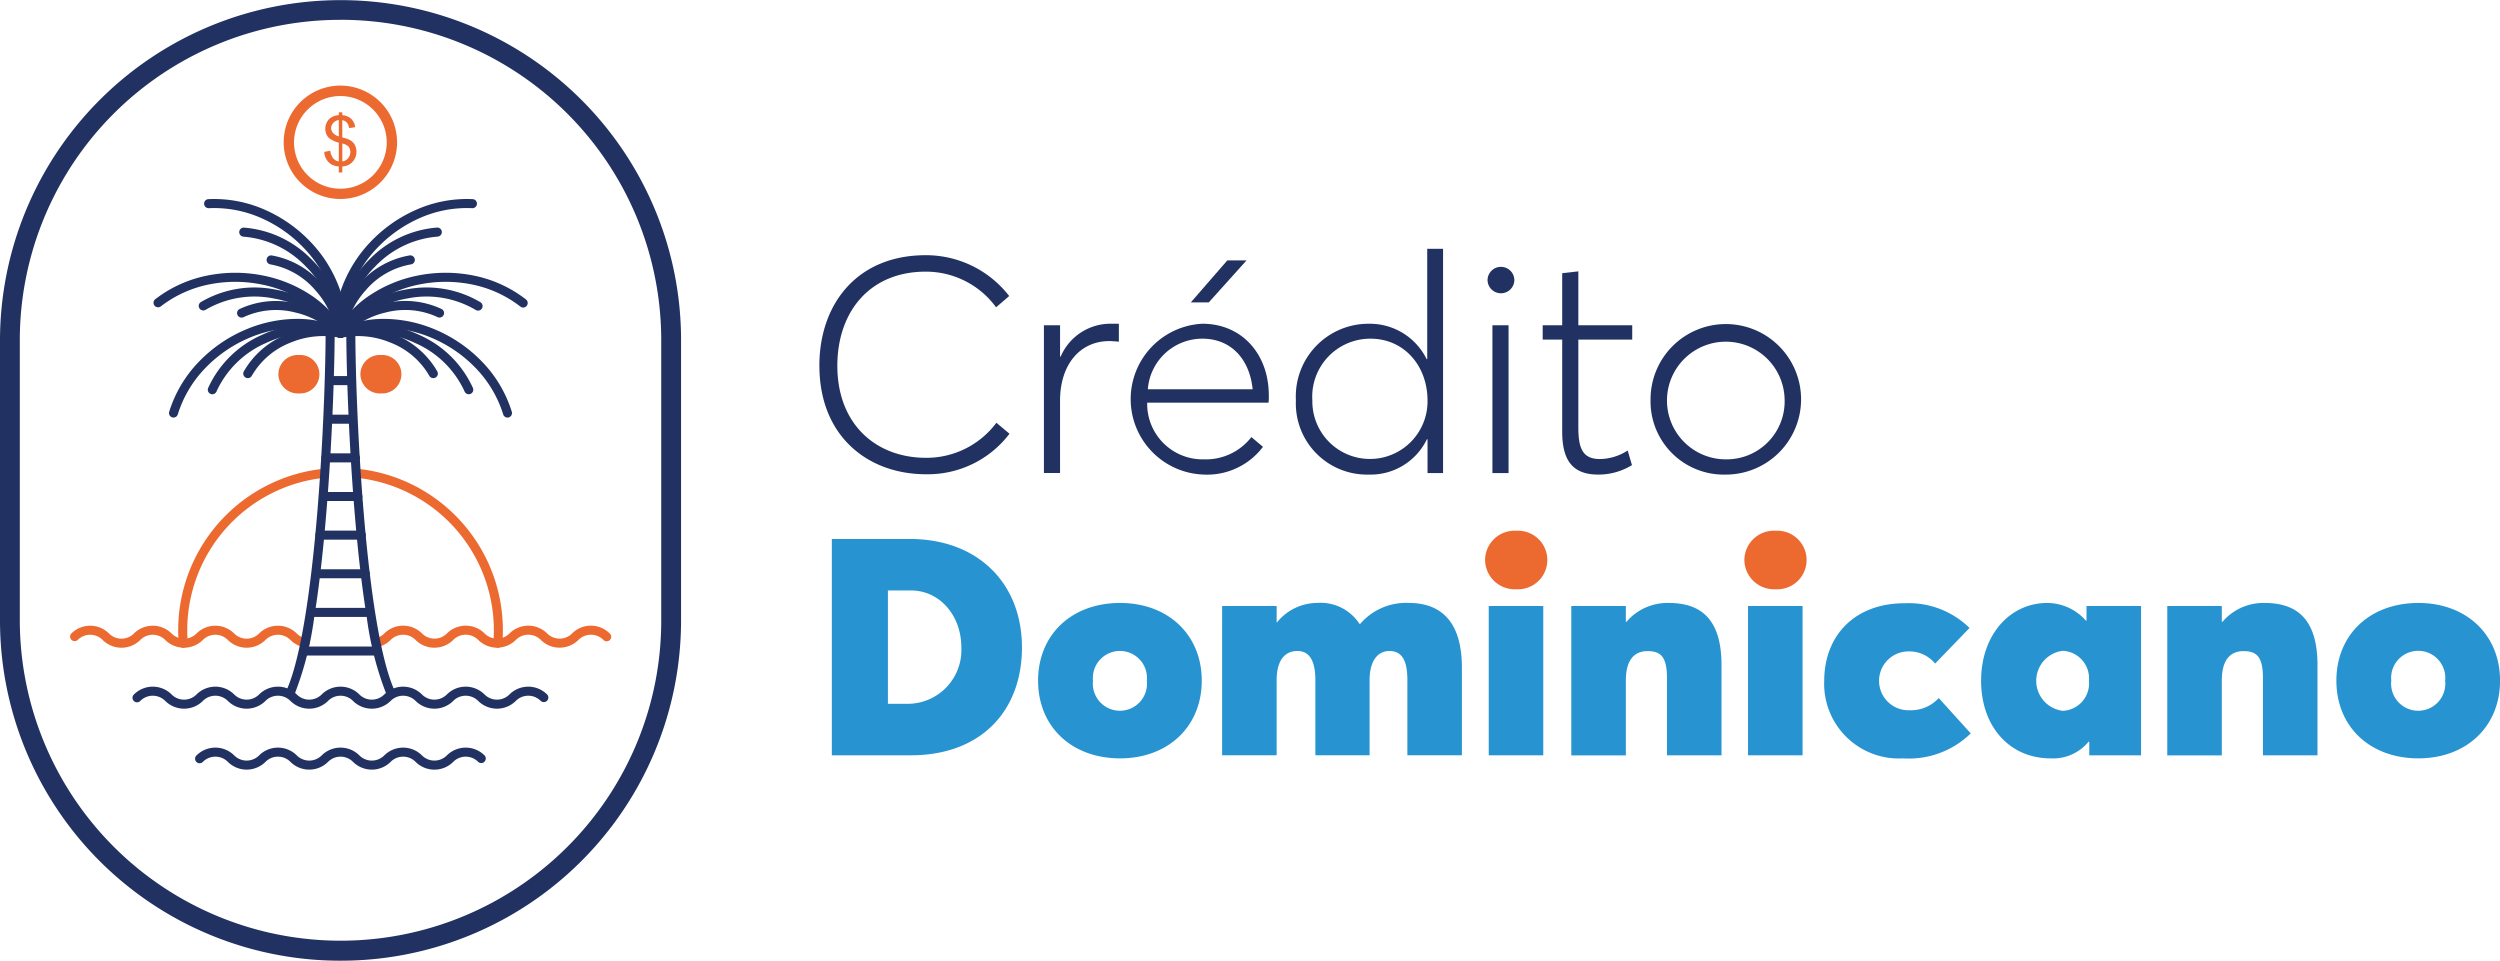 <svg xmlns="http://www.w3.org/2000/svg" xmlns:xlink="http://www.w3.org/1999/xlink" width="213.392" height="82" viewBox="0 0 213.392 82"><defs><clipPath id="clip-path"><rect id="Ret&#xE2;ngulo_3" data-name="Ret&#xE2;ngulo 3" width="213.392" height="82" transform="translate(0 0)" fill="none"></rect></clipPath></defs><g id="Grupo_2" data-name="Grupo 2" transform="translate(0 0.003)"><g id="Grupo_1" data-name="Grupo 1" transform="translate(0 -0.003)" clip-path="url(#clip-path)"><path id="Caminho_1" data-name="Caminho 1" d="M639.328,849.691H639.3a.387.387,0,0,1-.354-.417c.029-.355.043-.716.043-1.073a13.085,13.085,0,0,0-11.745-13.016.387.387,0,0,1,.078-.769A13.858,13.858,0,0,1,639.759,848.2c0,.378-.015.761-.046,1.136a.387.387,0,0,1-.385.355" transform="translate(-596.835 -794.405)" fill="#ec692f"></path><path id="Caminho_2" data-name="Caminho 2" d="M317.656,849.947a.387.387,0,0,1-.385-.355c-.031-.376-.046-.76-.046-1.139a13.859,13.859,0,0,1,12.317-13.772.387.387,0,1,1,.085.769,13.085,13.085,0,0,0-11.629,13c0,.359.015.721.044,1.077a.387.387,0,0,1-.354.417h-.032" transform="translate(-302.015 -794.658)" fill="#ec692f"></path><path id="Caminho_3" data-name="Caminho 3" d="M134.352,1115.83a2.268,2.268,0,0,1-1.609-.665,1.5,1.5,0,0,0-2.124,0,2.278,2.278,0,0,1-3.218,0,1.5,1.5,0,0,0-2.124,0,.387.387,0,0,1-.547-.547,2.278,2.278,0,0,1,3.218,0,1.5,1.5,0,0,0,2.124,0,2.278,2.278,0,0,1,3.218,0,1.5,1.5,0,0,0,2.124,0,2.278,2.278,0,0,1,3.218,0,1.5,1.5,0,0,0,2.124,0,2.278,2.278,0,0,1,3.218,0,1.493,1.493,0,0,0,.775.412.387.387,0,1,1-.147.759,2.263,2.263,0,0,1-1.175-.625,1.5,1.5,0,0,0-2.124,0,2.278,2.278,0,0,1-3.218,0,1.5,1.5,0,0,0-2.124,0,2.268,2.268,0,0,1-1.609.665" transform="translate(-118.642 -1060.543)" fill="#ec692f"></path><path id="Caminho_4" data-name="Caminho 4" d="M668.734,1115.809a2.26,2.26,0,0,1-1.609-.667,1.5,1.5,0,0,0-2.124,0,2.273,2.273,0,0,1-1.056.6.387.387,0,0,1-.187-.75,1.5,1.5,0,0,0,.7-.4,2.278,2.278,0,0,1,3.218,0,1.5,1.5,0,0,0,2.124,0,2.278,2.278,0,0,1,3.218,0,1.5,1.5,0,0,0,2.124,0,2.278,2.278,0,0,1,3.218,0,1.5,1.5,0,0,0,2.124,0,2.275,2.275,0,0,1,3.218,0,.387.387,0,1,1-.547.547,1.5,1.5,0,0,0-2.124,0,2.278,2.278,0,0,1-3.218,0,1.5,1.5,0,0,0-2.124,0,2.278,2.278,0,0,1-3.218,0,1.5,1.5,0,0,0-2.124,0,2.26,2.26,0,0,1-1.609.667" transform="translate(-631.654 -1060.521)" fill="#ec692f"></path><path id="Caminho_5" data-name="Caminho 5" d="M240.434,1224.325a2.268,2.268,0,0,1-1.609-.665,1.5,1.5,0,0,0-2.124,0,.387.387,0,1,1-.547-.547,2.275,2.275,0,0,1,3.218,0,1.5,1.5,0,0,0,2.124,0,2.275,2.275,0,0,1,3.218,0,1.5,1.5,0,0,0,2.124,0,2.275,2.275,0,0,1,3.218,0,1.5,1.5,0,0,0,2.124,0,2.275,2.275,0,0,1,3.218,0,1.5,1.5,0,0,0,2.124,0,2.275,2.275,0,0,1,3.218,0,1.5,1.5,0,0,0,2.124,0,2.275,2.275,0,0,1,3.218,0,1.5,1.5,0,0,0,2.124,0,2.275,2.275,0,0,1,3.218,0,.387.387,0,0,1-.547.547,1.5,1.5,0,0,0-2.124,0,2.278,2.278,0,0,1-3.218,0,1.5,1.5,0,0,0-2.124,0,2.278,2.278,0,0,1-3.218,0,1.5,1.5,0,0,0-2.124,0,2.278,2.278,0,0,1-3.218,0,1.5,1.5,0,0,0-2.124,0,2.278,2.278,0,0,1-3.218,0,1.5,1.5,0,0,0-2.124,0,2.278,2.278,0,0,1-3.218,0,1.5,1.5,0,0,0-2.124,0,2.268,2.268,0,0,1-1.609.665" transform="translate(-224.723 -1163.835)" fill="#213262"></path><path id="Caminho_6" data-name="Caminho 6" d="M367.886,1332.863a2.26,2.26,0,0,1-1.609-.667,1.5,1.5,0,0,0-2.124,0,2.278,2.278,0,0,1-3.218,0,1.5,1.5,0,0,0-2.124,0,2.278,2.278,0,0,1-3.218,0,1.5,1.5,0,0,0-2.124,0,2.278,2.278,0,0,1-3.218,0,1.5,1.5,0,0,0-2.124,0,.387.387,0,1,1-.547-.547,2.278,2.278,0,0,1,3.218,0,1.5,1.5,0,0,0,2.124,0,2.278,2.278,0,0,1,3.218,0,1.5,1.5,0,0,0,2.124,0,2.278,2.278,0,0,1,3.218,0,1.5,1.5,0,0,0,2.124,0,2.278,2.278,0,0,1,3.218,0,1.5,1.5,0,0,0,2.124,0,2.278,2.278,0,0,1,3.218,0,.387.387,0,0,1-.547.547,1.5,1.5,0,0,0-2.124,0,2.26,2.26,0,0,1-1.609.667" transform="translate(-330.806 -1267.169)" fill="#213262"></path><path id="Caminho_7" data-name="Caminho 7" d="M38.587,91.038A28.564,28.564,0,0,1,10,62.451V38.584a28.587,28.587,0,1,1,57.174,0V62.451A28.563,28.563,0,0,1,38.587,91.038m0-80.31A27.832,27.832,0,0,0,10.731,38.584V62.451A27.832,27.832,0,0,0,38.587,90.307h0A27.832,27.832,0,0,0,66.443,62.451V38.584A27.832,27.832,0,0,0,38.587,10.728" transform="translate(-9.521 -9.518)" fill="#213262"></path><path id="Caminho_8" data-name="Caminho 8" d="M29.066,82A29.043,29.043,0,0,1,0,52.931V29.063A29.074,29.074,0,0,1,55.848,17.749a28.884,28.884,0,0,1,2.285,11.314V52.931A29.043,29.043,0,0,1,29.066,82Zm0-80.31A27.353,27.353,0,0,0,1.69,29.063V52.931a27.384,27.384,0,0,0,52.6,10.656,27.2,27.2,0,0,0,2.151-10.656V29.063A27.353,27.353,0,0,0,29.066,1.687Z" transform="translate(0 0.003)" fill="#213262"></path><path id="Caminho_9" data-name="Caminho 9" d="M612.807,576.2a.387.387,0,0,1-.369-.273,9.925,9.925,0,0,0-2.343-3.948,11.323,11.323,0,0,0-3.7-2.557,10.573,10.573,0,0,0-3.942-.873,8,8,0,0,0-3.732.8.387.387,0,1,1-.343-.693,8.764,8.764,0,0,1,4.089-.877,11.354,11.354,0,0,1,4.233.935,12.107,12.107,0,0,1,3.95,2.733,10.694,10.694,0,0,1,2.522,4.254.387.387,0,0,1-.37.5" transform="translate(-569.487 -540.557)" fill="#213262"></path><path id="Caminho_10" data-name="Caminho 10" d="M609.5,582.61a.387.387,0,0,1-.358-.239,8.243,8.243,0,0,0-4.212-4.131,9.169,9.169,0,0,0-3.073-.832,7.775,7.775,0,0,0-3.177.363.387.387,0,1,1-.247-.733,8.543,8.543,0,0,1,3.491-.4,9.938,9.938,0,0,1,3.332.9,9.02,9.02,0,0,1,4.6,4.537.387.387,0,0,1-.357.534" transform="translate(-569.487 -548.957)" fill="#213262"></path><path id="Caminho_11" data-name="Caminho 11" d="M606.47,586.4a.387.387,0,0,1-.339-.2,6.564,6.564,0,0,0-3.4-2.866,7.151,7.151,0,0,0-4.09-.384.387.387,0,1,1-.174-.754,7.941,7.941,0,0,1,4.546.417,7.337,7.337,0,0,1,3.8,3.213.387.387,0,0,1-.338.574" transform="translate(-569.487 -554.124)" fill="#213262"></path><path id="Caminho_12" data-name="Caminho 12" d="M598.554,491.147a.387.387,0,0,1-.339-.572,8.767,8.767,0,0,1,2.847-3.064,11.353,11.353,0,0,1,4-1.662,12.105,12.105,0,0,1,4.8-.027,10.7,10.7,0,0,1,4.506,2.038.387.387,0,1,1-.474.611,9.926,9.926,0,0,0-4.183-1.89,11.325,11.325,0,0,0-4.494.026,10.574,10.574,0,0,0-3.73,1.546,8,8,0,0,0-2.6,2.793.386.386,0,0,1-.34.2" transform="translate(-569.488 -462.312)" fill="#213262"></path><path id="Caminho_13" data-name="Caminho 13" d="M598.554,516.388a.387.387,0,0,1-.311-.616,8.543,8.543,0,0,1,2.63-2.33,9.938,9.938,0,0,1,3.246-1.173,9.02,9.02,0,0,1,6.371,1.078.387.387,0,1,1-.416.652,8.244,8.244,0,0,0-5.819-.968,9.174,9.174,0,0,0-2.995,1.081,7.775,7.775,0,0,0-2.394,2.119.386.386,0,0,1-.312.157" transform="translate(-569.488 -487.554)" fill="#213262"></path><path id="Caminho_14" data-name="Caminho 14" d="M598.555,539.013a.387.387,0,0,1-.287-.645,7.941,7.941,0,0,1,3.963-2.266,7.337,7.337,0,0,1,4.953.454.387.387,0,0,1-.34.695,6.564,6.564,0,0,0-4.43-.4,7.151,7.151,0,0,0-3.571,2.031.386.386,0,0,1-.288.128" transform="translate(-569.488 -510.179)" fill="#213262"></path><path id="Caminho_15" data-name="Caminho 15" d="M597.609,366.087a.387.387,0,0,1-.384-.344,8.767,8.767,0,0,1,.575-4.142,11.352,11.352,0,0,1,2.327-3.658,12.1,12.1,0,0,1,3.919-2.777,10.692,10.692,0,0,1,4.86-.915.387.387,0,0,1-.038.772,9.927,9.927,0,0,0-4.511.851,11.326,11.326,0,0,0-3.667,2.6,10.573,10.573,0,0,0-2.168,3.406,8,8,0,0,0-.528,3.779.387.387,0,0,1-.342.427l-.043,0" transform="translate(-568.543 -337.253)" fill="#213262"></path><path id="Caminho_16" data-name="Caminho 16" d="M598.556,414.575h-.009a.387.387,0,0,1-.377-.4,8.544,8.544,0,0,1,.818-3.417,9.941,9.941,0,0,1,1.986-2.823,9.02,9.02,0,0,1,5.837-2.771.387.387,0,0,1,.033.773,8.243,8.243,0,0,0-5.322,2.545,9.168,9.168,0,0,0-1.833,2.6,7.775,7.775,0,0,0-.745,3.109.387.387,0,0,1-.386.377" transform="translate(-569.489 -385.741)" fill="#213262"></path><path id="Caminho_17" data-name="Caminho 17" d="M598.554,461.669l-.048,0a.387.387,0,0,1-.337-.431,7.942,7.942,0,0,1,1.947-4.129,7.338,7.338,0,0,1,4.318-2.469.387.387,0,1,1,.12.764,6.564,6.564,0,0,0-3.857,2.216,7.152,7.152,0,0,0-1.76,3.712.387.387,0,0,1-.383.34" transform="translate(-569.488 -432.835)" fill="#213262"></path><path id="Caminho_18" data-name="Caminho 18" d="M301.26,576.2a.387.387,0,0,1-.37-.5,10.693,10.693,0,0,1,2.522-4.254,12.107,12.107,0,0,1,3.95-2.733,11.356,11.356,0,0,1,4.233-.935,8.767,8.767,0,0,1,4.089.877.387.387,0,0,1-.343.693,8,8,0,0,0-3.732-.8,10.573,10.573,0,0,0-3.942.873,11.324,11.324,0,0,0-3.7,2.557,9.928,9.928,0,0,0-2.343,3.948.387.387,0,0,1-.369.273" transform="translate(-286.447 -540.557)" fill="#213262"></path><path id="Caminho_19" data-name="Caminho 19" d="M370.324,582.61a.387.387,0,0,1-.357-.534,9.02,9.02,0,0,1,4.6-4.537,9.938,9.938,0,0,1,3.332-.9,8.543,8.543,0,0,1,3.491.4.387.387,0,1,1-.247.733,7.774,7.774,0,0,0-3.177-.363,9.17,9.17,0,0,0-3.073.832,8.243,8.243,0,0,0-4.212,4.131.387.387,0,0,1-.358.239" transform="translate(-352.201 -548.957)" fill="#213262"></path><path id="Caminho_20" data-name="Caminho 20" d="M433.43,586.4a.387.387,0,0,1-.338-.574,7.337,7.337,0,0,1,3.8-3.213,7.94,7.94,0,0,1,4.546-.417.387.387,0,1,1-.174.754,7.151,7.151,0,0,0-4.09.384,6.565,6.565,0,0,0-3.4,2.866.387.387,0,0,1-.339.2" transform="translate(-412.281 -554.124)" fill="#213262"></path><path id="Caminho_21" data-name="Caminho 21" d="M289.1,491.147a.387.387,0,0,1-.34-.2,8,8,0,0,0-2.6-2.793,10.576,10.576,0,0,0-3.73-1.546,11.325,11.325,0,0,0-4.494-.026,9.926,9.926,0,0,0-4.183,1.89.387.387,0,0,1-.474-.611,10.693,10.693,0,0,1,4.506-2.038,12.106,12.106,0,0,1,4.8.027,11.354,11.354,0,0,1,4,1.662,8.767,8.767,0,0,1,2.847,3.064.387.387,0,0,1-.339.572" transform="translate(-260.037 -462.313)" fill="#213262"></path><path id="Caminho_22" data-name="Caminho 22" d="M365.683,516.388a.386.386,0,0,1-.312-.157,7.776,7.776,0,0,0-2.394-2.119,9.168,9.168,0,0,0-2.995-1.081,8.243,8.243,0,0,0-5.819.968.387.387,0,0,1-.416-.652,9.021,9.021,0,0,1,6.371-1.078,9.94,9.94,0,0,1,3.246,1.173,8.544,8.544,0,0,1,2.63,2.33.387.387,0,0,1-.311.616" transform="translate(-336.617 -487.553)" fill="#213262"></path><path id="Caminho_23" data-name="Caminho 23" d="M430.6,539.014a.385.385,0,0,1-.288-.128,7.152,7.152,0,0,0-3.571-2.031,6.564,6.564,0,0,0-4.43.4.387.387,0,0,1-.34-.695,7.339,7.339,0,0,1,4.953-.454,7.942,7.942,0,0,1,3.963,2.266.387.387,0,0,1-.287.645" transform="translate(-401.529 -510.179)" fill="#213262"></path><path id="Caminho_24" data-name="Caminho 24" d="M374.62,366.088l-.043,0a.387.387,0,0,1-.342-.427,8,8,0,0,0-.528-3.779,10.573,10.573,0,0,0-2.168-3.406,11.325,11.325,0,0,0-3.667-2.6,9.928,9.928,0,0,0-4.511-.851.387.387,0,0,1-.038-.772,10.7,10.7,0,0,1,4.86.915,12.105,12.105,0,0,1,3.92,2.777,11.353,11.353,0,0,1,2.327,3.658,8.768,8.768,0,0,1,.575,4.142.387.387,0,0,1-.384.344" transform="translate(-345.553 -337.254)" fill="#213262"></path><path id="Caminho_25" data-name="Caminho 25" d="M434.328,414.575a.387.387,0,0,1-.386-.378,7.776,7.776,0,0,0-.745-3.109,9.169,9.169,0,0,0-1.833-2.6,8.242,8.242,0,0,0-5.322-2.545.387.387,0,0,1,.033-.773,9.02,9.02,0,0,1,5.837,2.771,9.938,9.938,0,0,1,1.986,2.823,8.543,8.543,0,0,1,.818,3.417.387.387,0,0,1-.377.4h-.009" transform="translate(-405.261 -385.741)" fill="#213262"></path><path id="Caminho_26" data-name="Caminho 26" d="M480.594,461.669a.387.387,0,0,1-.383-.34,7.151,7.151,0,0,0-1.76-3.712,6.564,6.564,0,0,0-3.857-2.216.387.387,0,0,1,.119-.764,7.338,7.338,0,0,1,4.318,2.469,7.94,7.94,0,0,1,1.947,4.129.387.387,0,0,1-.337.431.381.381,0,0,1-.048,0" transform="translate(-451.528 -432.835)" fill="#213262"></path><path id="Caminho_27" data-name="Caminho 27" d="M581.121,739.045H579.3a.387.387,0,0,1,0-.773h1.822a.387.387,0,0,1,0,.773" transform="translate(-551.156 -702.875)" fill="#213262"></path><path id="Caminho_28" data-name="Caminho 28" d="M584.416,670.265h-1.527a.387.387,0,0,1,0-.773h1.527a.387.387,0,0,1,0,.773" transform="translate(-554.573 -637.392)" fill="#213262"></path><path id="Caminho_29" data-name="Caminho 29" d="M574.667,807.826h-2.521a.387.387,0,0,1,0-.773h2.521a.387.387,0,1,1,0,.773" transform="translate(-544.346 -768.358)" fill="#213262"></path><path id="Caminho_30" data-name="Caminho 30" d="M572.042,876.607h-2.866a.387.387,0,1,1,0-.773h2.866a.387.387,0,1,1,0,.773" transform="translate(-541.518 -833.841)" fill="#213262"></path><path id="Caminho_31" data-name="Caminho 31" d="M564.918,945.388h-3.54a.387.387,0,0,1,0-.773h3.54a.387.387,0,1,1,0,.773" transform="translate(-534.094 -899.325)" fill="#213262"></path><path id="Caminho_32" data-name="Caminho 32" d="M559.4,1014.168h-4.18a.387.387,0,0,1,0-.773h4.18a.387.387,0,1,1,0,.773" transform="translate(-528.235 -964.807)" fill="#213262"></path><path id="Caminho_33" data-name="Caminho 33" d="M552.864,1082.949h-4.819a.387.387,0,1,1,0-.773h4.819a.387.387,0,1,1,0,.773" transform="translate(-521.4 -1030.29)" fill="#213262"></path><path id="Caminho_34" data-name="Caminho 34" d="M543.616,1151.73h-5.827a.387.387,0,0,1,0-.773h5.827a.387.387,0,0,1,0,.773" transform="translate(-511.636 -1095.773)" fill="#213262"></path><path id="Caminho_35" data-name="Caminho 35" d="M509.038,612.74a.387.387,0,0,1-.351-.548c2.572-5.6,3.371-24.5,3.371-30.753a.387.387,0,0,1,.773,0c0,2.368-.146,8.627-.7,15.362-.288,3.518-.64,6.576-1.049,9.089a27.861,27.861,0,0,1-1.7,6.625.387.387,0,0,1-.352.226" transform="translate(-484.264 -553.193)" fill="#213262"></path><path id="Caminho_36" data-name="Caminho 36" d="M620.426,612.74a.387.387,0,0,1-.352-.226,27.864,27.864,0,0,1-1.7-6.625c-.408-2.513-.761-5.571-1.049-9.089-.551-6.735-.7-12.994-.7-15.362a.387.387,0,0,1,.773,0c0,6.25.8,25.15,3.371,30.753a.387.387,0,0,1-.351.548" transform="translate(-587.067 -553.193)" fill="#213262"></path><path id="Caminho_37" data-name="Caminho 37" d="M1480.876,959.517h6.658c5.826,0,9.571,3.8,9.571,9.259,0,5.435-3.511,9.207-9.493,9.207h-6.736Zm6.4,14.07a4.591,4.591,0,0,0,4.655-4.811c0-2.757-1.872-4.863-4.291-4.863h-1.977v9.675Z" transform="translate(-1409.874 -913.512)" fill="#2794d1"></path><path id="Caminho_38" data-name="Caminho 38" d="M1848.1,1080.06c0-3.927,2.861-6.632,7-6.632,4.083,0,6.97,2.7,6.97,6.632s-2.887,6.632-6.97,6.632c-4.135,0-7-2.7-7-6.632m9.285,0a2.311,2.311,0,1,0-4.6,0,2.314,2.314,0,1,0,4.6,0" transform="translate(-1759.492 -1021.961)" fill="#2794d1"></path><path id="Caminho_39" data-name="Caminho 39" d="M2175.73,1073.689h4.655v1.4h.026a4.45,4.45,0,0,1,3.407-1.664,3.968,3.968,0,0,1,3.641,1.794h.052a5.173,5.173,0,0,1,4.135-1.794c2.627,0,4.551,1.43,4.551,5.54v7.464h-4.655v-6.4c0-1.378-.286-2.5-1.535-2.5-.936,0-1.69.754-1.69,2.5v6.4h-4.629v-6.4c0-1.378-.338-2.5-1.535-2.5-1.04,0-1.769.754-1.769,2.5v6.4h-4.655Z" transform="translate(-2071.413 -1021.962)" fill="#2794d1"></path><rect id="Ret&#xE2;ngulo_1" data-name="Ret&#xE2;ngulo 1" width="4.655" height="12.744" transform="translate(127.074 51.727)" fill="#2794d1"></rect><path id="Caminho_40" data-name="Caminho 40" d="M2797.357,1073.689h4.655v1.352h.052a4.6,4.6,0,0,1,3.589-1.613c2.575,0,4.525,1.17,4.525,5.305v7.7h-4.655v-6.58c0-1.821-.52-2.315-1.664-2.315-1.118,0-1.847.754-1.847,2.5v6.4h-4.655Z" transform="translate(-2663.235 -1021.962)" fill="#2794d1"></path><rect id="Ret&#xE2;ngulo_2" data-name="Ret&#xE2;ngulo 2" width="4.655" height="12.744" transform="translate(149.206 51.727)" fill="#2794d1"></rect><path id="Caminho_41" data-name="Caminho 41" d="M3247.573,1080.629c0-4.005,2.705-6.658,6.84-6.658a7.425,7.425,0,0,1,5.565,2.107l-2.939,3.043a2.823,2.823,0,0,0-2.185-1.04,2.512,2.512,0,1,0,.026,5.02,3.21,3.21,0,0,0,2.471-1.04l2.731,3.017a7.563,7.563,0,0,1-5.774,2.133,6.378,6.378,0,0,1-6.736-6.58" transform="translate(-3091.865 -1022.478)" fill="#2794d1"></path><path id="Caminho_42" data-name="Caminho 42" d="M3526.931,1080.06c0-3.927,2.471-6.632,5.644-6.632a4.421,4.421,0,0,1,3.3,1.509h.052v-1.248h4.656v12.744h-4.421v-1.144l-.052-.026a3.922,3.922,0,0,1-3.251,1.43c-3.485,0-5.93-2.7-5.93-6.632m9.207,0a2.354,2.354,0,0,0-2.237-2.549,2.581,2.581,0,0,0,0,5.123,2.348,2.348,0,0,0,2.237-2.575" transform="translate(-3357.829 -1021.961)" fill="#2794d1"></path><path id="Caminho_43" data-name="Caminho 43" d="M3858.359,1073.689h4.655v1.352h.052a4.6,4.6,0,0,1,3.589-1.613c2.575,0,4.525,1.17,4.525,5.305v7.7h-4.655v-6.58c0-1.821-.52-2.315-1.665-2.315-1.118,0-1.847.754-1.847,2.5v6.4h-4.655Z" transform="translate(-3673.367 -1021.962)" fill="#2794d1"></path><path id="Caminho_44" data-name="Caminho 44" d="M4159.407,1080.06c0-3.927,2.861-6.632,7-6.632,4.083,0,6.97,2.7,6.97,6.632s-2.887,6.632-6.97,6.632c-4.135,0-7-2.7-7-6.632m9.285,0a2.312,2.312,0,1,0-4.6,0,2.314,2.314,0,1,0,4.6,0" transform="translate(-3959.981 -1021.961)" fill="#2794d1"></path><path id="Caminho_45" data-name="Caminho 45" d="M1458.68,463.767c0-5.253,3.2-9.441,9.077-9.441a8.978,8.978,0,0,1,7.126,3.485l-1.118.962a7.419,7.419,0,0,0-6.008-3.043c-4.785,0-7.542,3.433-7.542,8.036,0,4.993,3.3,7.854,7.568,7.854a7.444,7.444,0,0,0,6.008-2.991l1.118.936a8.757,8.757,0,0,1-7.126,3.459c-4.967,0-9.1-3.251-9.1-9.259" transform="translate(-1388.742 -432.543)" fill="#213262"></path><path id="Caminho_46" data-name="Caminho 46" d="M1858.456,576.5h1.378v2.679h.052a4.623,4.623,0,0,1,4.291-2.809h.676v1.534c-.286-.026-.572-.052-.806-.052-2.575,0-4.213,2.081-4.213,5.071v6.19h-1.378Z" transform="translate(-1769.351 -548.738)" fill="#213262"></path><path id="Caminho_47" data-name="Caminho 47" d="M2024.807,475.693h-10.351a4.731,4.731,0,0,0,4.837,4.837,4.92,4.92,0,0,0,4.057-1.9l.988.832a5.972,5.972,0,0,1-5.072,2.367,6.443,6.443,0,0,1-.1-12.874c3.381,0,5.67,2.6,5.67,6.112a3.548,3.548,0,0,1-.026.624m-10.3-1.144h8.947c-.26-2.575-1.846-4.317-4.291-4.317a4.666,4.666,0,0,0-4.655,4.317m5.2-7.412h-1.534l3.121-3.589h1.639Z" transform="translate(-1916.535 -441.322)" fill="#213262"></path><path id="Caminho_48" data-name="Caminho 48" d="M2307.051,455.861a6.2,6.2,0,0,1,6.216-6.528,5.4,5.4,0,0,1,4.941,3.017h.052v-9.415h1.352v19.142h-1.326V459.19h-.052a5.339,5.339,0,0,1-4.967,3.017,6.073,6.073,0,0,1-6.216-6.346m11.235.026c0-2.939-1.977-5.279-4.864-5.279a4.952,4.952,0,0,0-4.967,5.279,4.916,4.916,0,1,0,9.831,0" transform="translate(-2196.437 -421.698)" fill="#213262"></path><path id="Caminho_49" data-name="Caminho 49" d="M2648.243,476.056a1.145,1.145,0,0,1,2.289,0,1.144,1.144,0,1,1-2.289,0m.416,3.875h1.378v12.614h-1.378Z" transform="translate(-2521.271 -452.167)" fill="#213262"></path><path id="Caminho_50" data-name="Caminho 50" d="M2748.081,496.729V488.9h-1.665v-1.222h1.665v-4.447l1.378-.156v4.6h4.6V488.9h-4.6v7.464c0,1.742.312,2.731,1.846,2.731a4.477,4.477,0,0,0,2.367-.728l.364,1.248a5.46,5.46,0,0,1-2.887.806c-2.315,0-3.069-1.378-3.069-3.693" transform="translate(-2614.737 -459.913)" fill="#213262"></path><path id="Caminho_51" data-name="Caminho 51" d="M2938.436,582.824a6.424,6.424,0,1,1,6.424,6.424,6.252,6.252,0,0,1-6.424-6.424m11.443,0a5.021,5.021,0,1,0-5.02,5.123,4.949,4.949,0,0,0,5.02-5.123" transform="translate(-2797.55 -548.739)" fill="#213262"></path><path id="Caminho_52" data-name="Caminho 52" d="M509.893,152.388a4.839,4.839,0,1,1-4.839,4.847,4.84,4.84,0,0,1,4.839-4.847Zm0,.89a3.956,3.956,0,1,0,3.956,3.956,3.959,3.959,0,0,0-3.956-3.956" transform="translate(-480.839 -145.081)" fill="#ec692f" fill-rule="evenodd"></path><path id="Caminho_53" data-name="Caminho 53" d="M578.613,205.032v-.512a1.774,1.774,0,0,1-.623-.173,1.279,1.279,0,0,1-.615-1.072l.512-.1a1.261,1.261,0,0,0,.213.607.757.757,0,0,0,.512.307v-1.6a2.618,2.618,0,0,1-.646-.268.92.92,0,0,1-.378-.378,1.2,1.2,0,0,1,.26-1.426,1.332,1.332,0,0,1,.764-.276v-.244h.3v.244a1.311,1.311,0,0,1,.7.26,1.191,1.191,0,0,1,.4.764l-.52.079a.9.9,0,0,0-.189-.465.667.667,0,0,0-.394-.213v1.474c.481.126.922.244,1.127.764a1.292,1.292,0,0,1-.26,1.332,1.213,1.213,0,0,1-.867.378v.52Zm0-4.476a.755.755,0,0,0-.465.236c-.418.473-.095,1.017.465,1.158Zm.3,3.531a.733.733,0,0,0,.489-.26.83.83,0,0,0,.055-.993,1.082,1.082,0,0,0-.544-.276Z" transform="translate(-549.693 -190.31)" fill="#ec692f" fill-rule="evenodd"></path><path id="Caminho_54" data-name="Caminho 54" d="M2643.849,947.343a2.523,2.523,0,0,1,2.679-2.471,2.5,2.5,0,1,1,0,4.993,2.532,2.532,0,0,1-2.679-2.523" transform="translate(-2517.087 -899.569)" fill="#ec692f"></path><path id="Caminho_55" data-name="Caminho 55" d="M3105.457,947.343a2.523,2.523,0,0,1,2.679-2.471,2.5,2.5,0,1,1,0,4.993,2.532,2.532,0,0,1-2.679-2.523" transform="translate(-2956.563 -899.569)" fill="#ec692f"></path></g><path id="Caminho_765" data-name="Caminho 765" d="M2643.849,946.494a1.656,1.656,0,0,1,1.759-1.622,1.642,1.642,0,1,1,0,3.278,1.662,1.662,0,0,1-1.759-1.656" transform="translate(-2620.087 -914.572)" fill="#ec692f"></path><path id="Caminho_766" data-name="Caminho 766" d="M2643.849,946.494a1.656,1.656,0,0,1,1.759-1.622,1.642,1.642,0,1,1,0,3.278,1.662,1.662,0,0,1-1.759-1.656" transform="translate(-2613.087 -914.572)" fill="#ec692f"></path></g></svg>